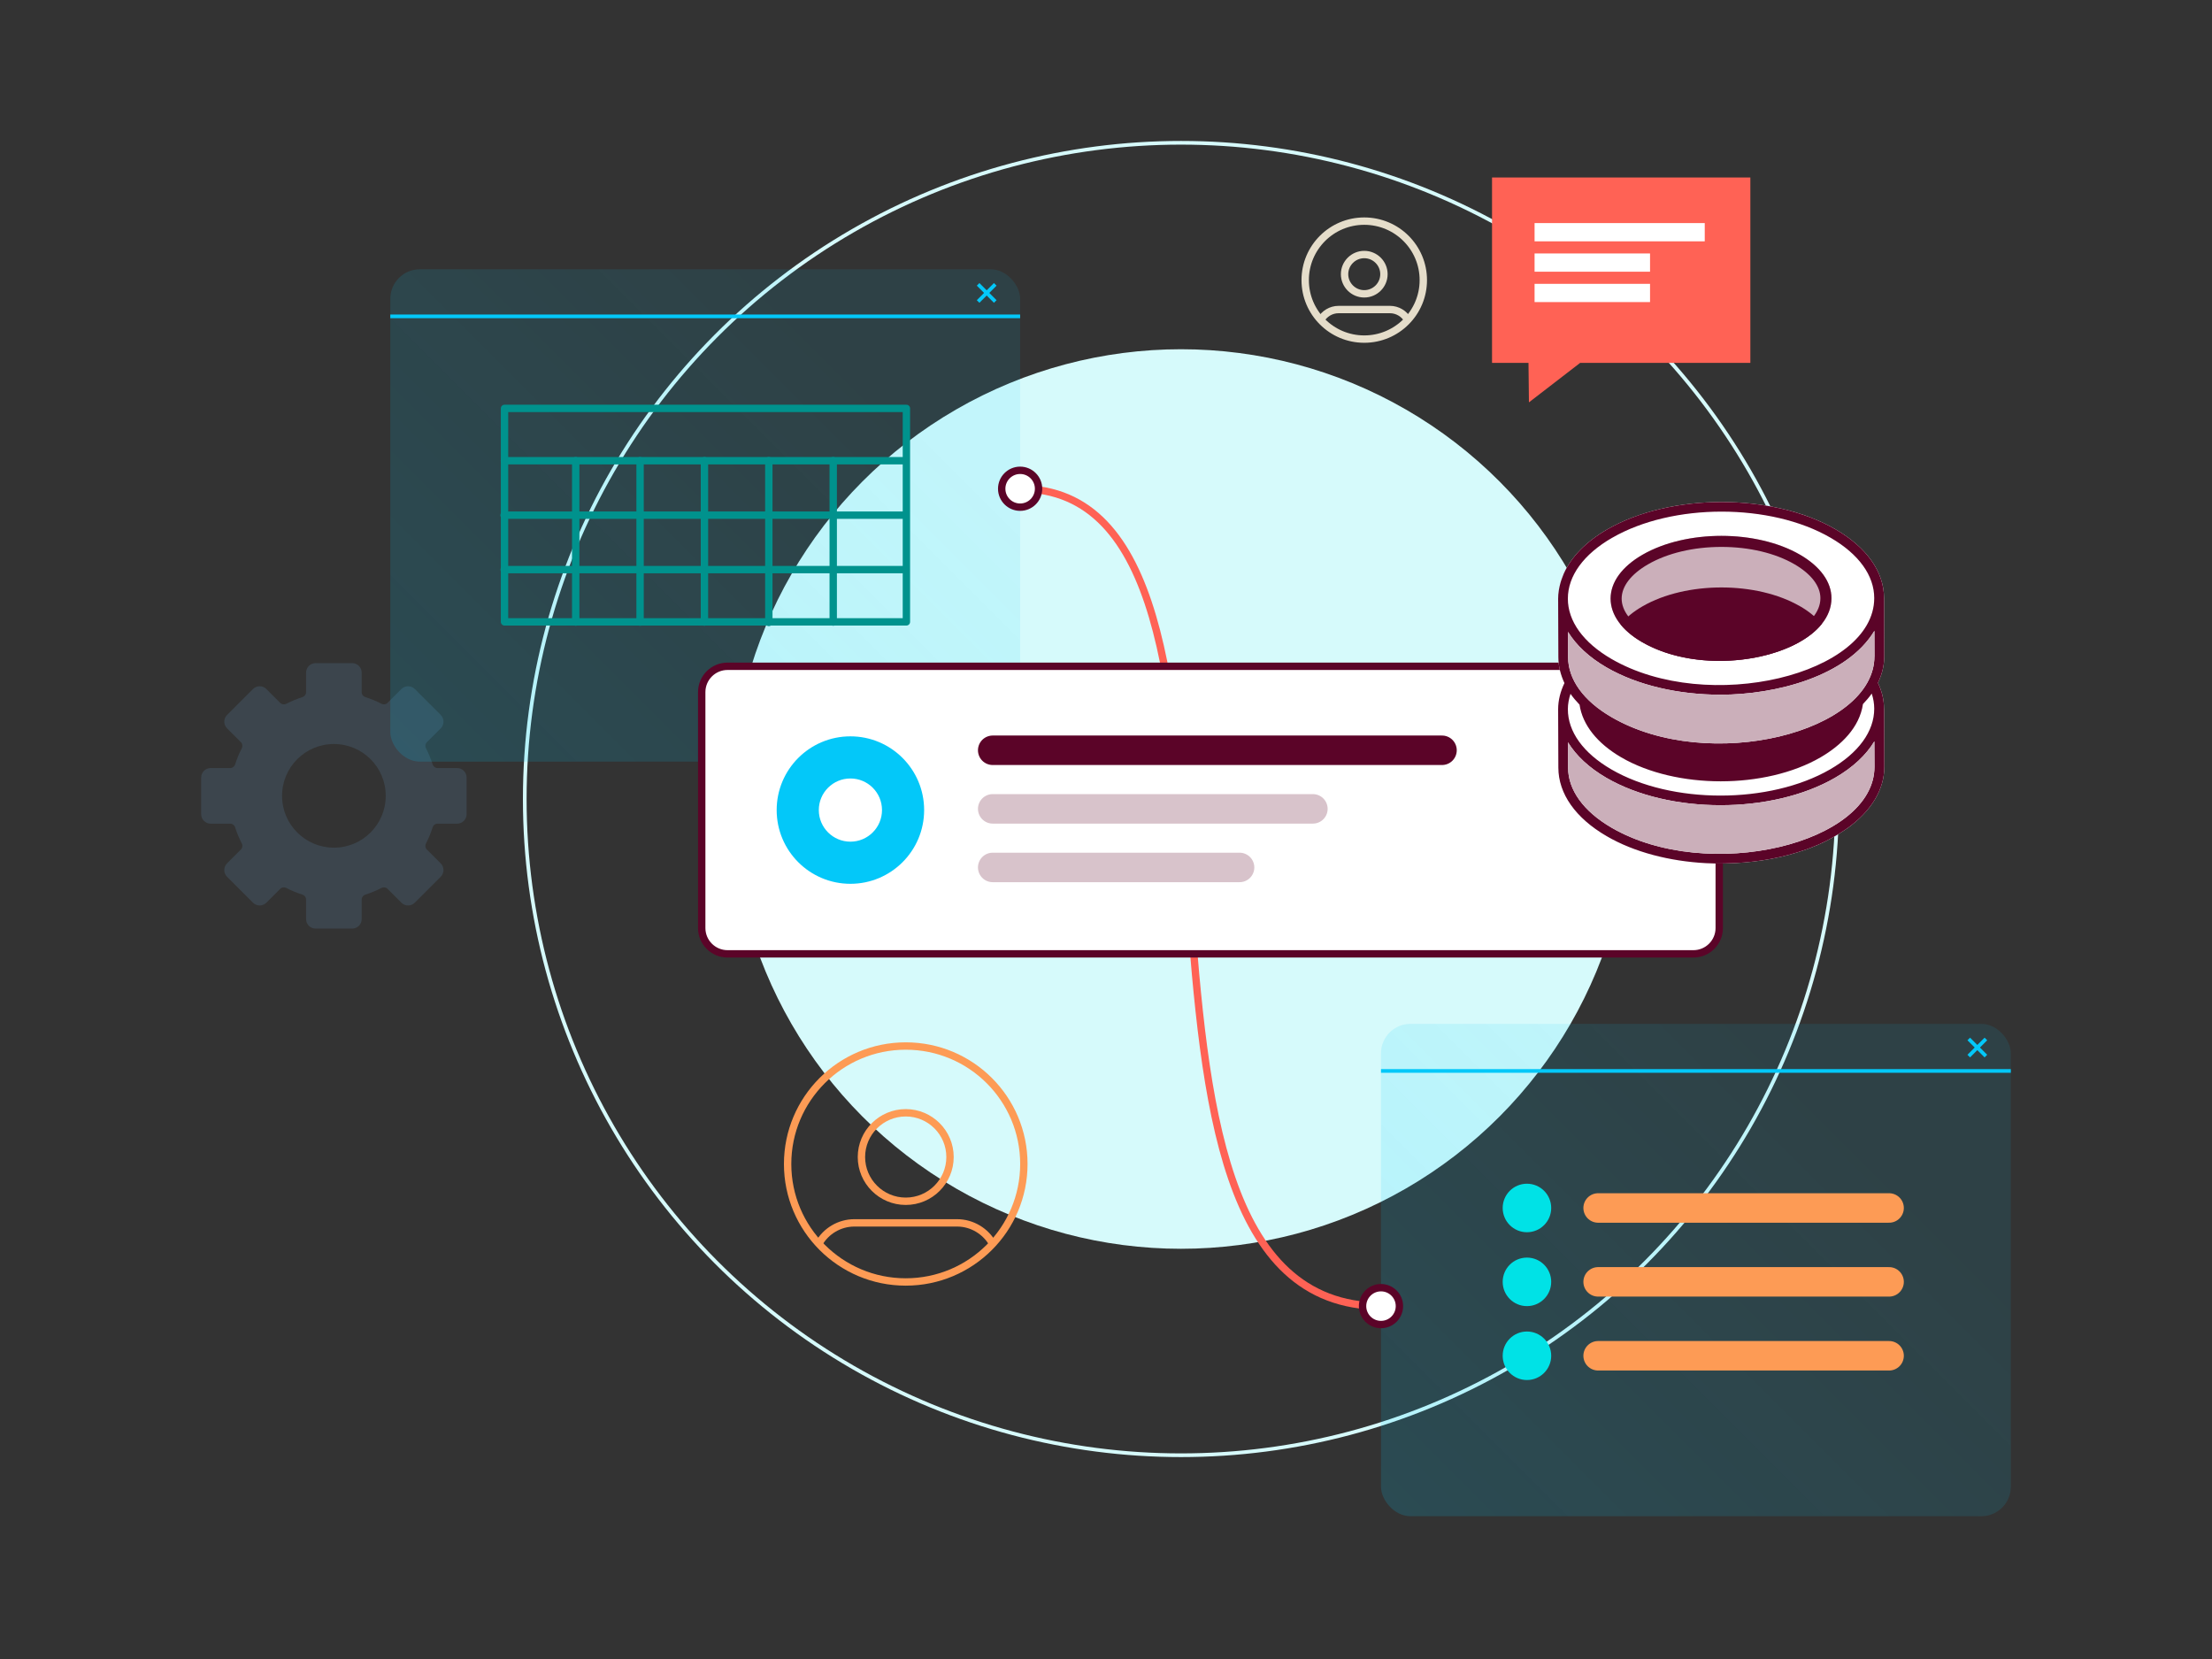 <?xml version="1.0" encoding="UTF-8"?>
<svg id="Body" xmlns="http://www.w3.org/2000/svg" xmlns:xlink="http://www.w3.org/1999/xlink" viewBox="0 0 600 450">
  <rect x="0" y="0" width="600" height="450" fill="#333333" stroke="none"/>
  <defs>
    <style>
      .cls-1 {
        clip-path: url(#clippath);
      }

      .cls-2, .cls-3, .cls-4, .cls-5, .cls-6, .cls-7, .cls-8, .cls-9, .cls-10, .cls-11 {
        fill: none;
      }

      .cls-2, .cls-12, .cls-13, .cls-14, .cls-15, .cls-16, .cls-17, .cls-18, .cls-19, .cls-20, .cls-21 {
        stroke-width: 0px;
      }

      .cls-22 {
        clip-path: url(#clippath-1);
      }

      .cls-3 {
        stroke: #00928d;
      }

      .cls-3, .cls-6, .cls-9, .cls-10 {
        stroke-linecap: round;
      }

      .cls-3, .cls-6, .cls-9, .cls-10, .cls-11 {
        stroke-linejoin: round;
      }

      .cls-3, .cls-11 {
        stroke-width: 2px;
      }

      .cls-4 {
        stroke: #e5ddca;
      }

      .cls-4, .cls-5 {
        stroke-width: 2px;
      }

      .cls-4, .cls-5, .cls-7, .cls-8 {
        stroke-miterlimit: 10;
      }

      .cls-5, .cls-6 {
        stroke: #fd9b55;
      }

      .cls-12 {
        fill: url(#Browser_window-2);
      }

      .cls-12, .cls-13 {
        opacity: .4;
      }

      .cls-6, .cls-9, .cls-10 {
        stroke-width: 8px;
      }

      .cls-7 {
        stroke: #03c8f9;
      }

      .cls-8 {
        stroke: #d6fafb;
      }

      .cls-23 {
        opacity: .24;
      }

      .cls-13 {
        fill: url(#Browser_window);
      }

      .cls-9 {
        stroke: #5b0428;
      }

      .cls-10 {
        stroke: #d8c3cb;
      }

      .cls-11 {
        stroke: #ff6255;
      }

      .cls-14 {
        fill: #5b0428;
      }

      .cls-15 {
        fill: #577e9e;
      }

      .cls-16 {
        fill: #cbafba;
      }

      .cls-17 {
        fill: #d6fafb;
      }

      .cls-18 {
        fill: #ff6255;
      }

      .cls-19 {
        fill: #fff;
      }

      .cls-20 {
        fill: #00e2e6;
      }

      .cls-21 {
        fill: #03c8f9;
      }
    </style>
    <clipPath id="clippath">
      <circle class="cls-2" cx="-434.87" cy="225" r="160"/>
    </clipPath>
    <clipPath id="clippath-1">
      <circle class="cls-2" cx="316.64" cy="-273.25" r="160"/>
    </clipPath>
    <linearGradient id="Browser_window" data-name="Browser window" x1="117.54" y1="213.56" x2="265.05" y2="66.06" gradientUnits="userSpaceOnUse">
      <stop offset="0" stop-color="#03c8f9" stop-opacity=".4"/>
      <stop offset=".77" stop-color="#03c8f9" stop-opacity=".24"/>
    </linearGradient>
    <linearGradient id="Browser_window-2" data-name="Browser window" x1="386.25" y1="418.25" x2="533.76" y2="270.74" xlink:href="#Browser_window"/>
  </defs>
  <circle class="cls-8" cx="320.34" cy="216.73" r="178"/>
  <circle class="cls-17" cx="320.34" cy="216.73" r="122"/>
  <g class="cls-1">
    <g class="cls-23">
      <line class="cls-7" x1="8.56" y1="205.88" x2="-365.09" y2="-9.85"/>
      <line class="cls-7" x1="-699.15" y1="614.47" x2="8.56" y2="205.88"/>
    </g>
  </g>
  <g>
    <polygon class="cls-18" points="474.78 98.43 428.61 98.43 414.72 109.14 414.6 98.43 404.71 98.43 404.71 48.14 474.78 48.14 474.78 98.43"/>
    <g>
      <rect class="cls-19" x="416.25" y="60.51" width="46.16" height="4.95"/>
      <rect class="cls-19" x="416.25" y="68.75" width="31.32" height="4.95"/>
      <rect class="cls-19" x="416.25" y="76.99" width="31.32" height="4.95"/>
    </g>
  </g>
  <g class="cls-22">
    <g class="cls-23">
      <line class="cls-7" x1="52.36" y1="116.23" x2="-321.29" y2="-99.5"/>
      <line class="cls-7" x1="74.5" y1="103.44" x2="-299.15" y2="-112.28"/>
      <line class="cls-7" x1="96.64" y1="90.66" x2="-277.01" y2="-125.06"/>
      <line class="cls-7" x1="118.78" y1="77.88" x2="-254.87" y2="-137.84"/>
      <line class="cls-7" x1="140.91" y1="65.1" x2="-232.73" y2="-150.63"/>
      <line class="cls-7" x1="162.87" y1="52.42" x2="-210.78" y2="-163.3"/>
      <line class="cls-7" x1="185.01" y1="39.64" x2="-188.64" y2="-176.08"/>
      <line class="cls-7" x1="207.15" y1="26.86" x2="-166.5" y2="-188.87"/>
      <line class="cls-7" x1="229.29" y1="14.08" x2="-144.36" y2="-201.65"/>
      <line class="cls-7" x1="251.42" y1="1.3" x2="-122.22" y2="-214.43"/>
      <line class="cls-7" x1="-145.47" y1="2.01" x2="562.24" y2="-406.58"/>
      <line class="cls-7" x1="-123.46" y1="14.71" x2="584.24" y2="-393.88"/>
      <line class="cls-7" x1="-101.46" y1="27.42" x2="606.24" y2="-381.18"/>
      <line class="cls-7" x1="-79.46" y1="40.12" x2="628.25" y2="-368.48"/>
      <line class="cls-7" x1="-57.46" y1="52.82" x2="650.25" y2="-355.77"/>
      <line class="cls-7" x1="-35.46" y1="65.52" x2="672.25" y2="-343.07"/>
      <line class="cls-7" x1="-13.64" y1="78.12" x2="694.06" y2="-330.48"/>
      <line class="cls-7" x1="8.36" y1="90.82" x2="716.06" y2="-317.77"/>
      <line class="cls-7" x1="30.36" y1="103.52" x2="738.07" y2="-305.07"/>
      <line class="cls-7" x1="52.36" y1="116.23" x2="760.07" y2="-292.37"/>
    </g>
  </g>
  <g class="cls-23">
    <path class="cls-15" d="M126.57,220.84v-9.93c0-1.42-1.15-2.58-2.58-2.58h-5.32c-.6,0-1.13-.4-1.31-.98-.49-1.53-1.1-3-1.82-4.4-.28-.54-.19-1.19.24-1.62l3.76-3.76c1.01-1.01,1.01-2.64,0-3.65l-7.02-7.02c-1.01-1.01-2.64-1.01-3.65,0l-3.76,3.76c-.43.43-1.08.51-1.62.24-1.4-.73-2.87-1.34-4.4-1.82-.58-.18-.98-.7-.98-1.31v-5.32c0-1.42-1.15-2.58-2.58-2.58h-9.93c-1.42,0-2.58,1.15-2.58,2.58v5.32c0,.6-.4,1.13-.98,1.31-1.53.49-3,1.1-4.4,1.82-.54.28-1.19.19-1.62-.24l-3.76-3.76c-1.01-1.01-2.64-1.01-3.65,0l-7.02,7.02c-1.01,1.01-1.01,2.64,0,3.65l3.76,3.76c.43.43.51,1.08.24,1.62-.73,1.4-1.34,2.87-1.82,4.4-.18.58-.7.98-1.31.98h-5.32c-1.42,0-2.58,1.15-2.58,2.58v9.93c0,1.42,1.15,2.58,2.58,2.58h5.32c.6,0,1.13.4,1.31.98.49,1.53,1.1,3,1.82,4.4.28.54.19,1.19-.24,1.62l-3.76,3.76c-1.01,1.01-1.01,2.64,0,3.65l7.02,7.02c1.01,1.01,2.64,1.01,3.65,0l3.76-3.76c.43-.43,1.08-.51,1.62-.24,1.4.73,2.87,1.34,4.4,1.82.58.18.98.7.98,1.31v5.32c0,1.42,1.15,2.58,2.58,2.58h9.93c1.42,0,2.58-1.15,2.58-2.58v-5.32c0-.6.4-1.13.98-1.31,1.53-.49,3-1.1,4.4-1.82.54-.28,1.19-.19,1.62.24l3.76,3.76c1.01,1.01,2.64,1.01,3.65,0l7.02-7.02c1.01-1.01,1.01-2.64,0-3.65l-3.76-3.76c-.43-.43-.51-1.08-.24-1.62.73-1.4,1.34-2.87,1.82-4.4.18-.58.7-.98,1.31-.98h5.32c1.42,0,2.58-1.15,2.58-2.58ZM90.57,229.93c-7.76,0-14.06-6.29-14.06-14.06s6.29-14.06,14.06-14.06,14.06,6.29,14.06,14.06-6.29,14.06-14.06,14.06Z"/>
  </g>
  <g>
    <rect class="cls-13" x="105.87" y="73.04" width="170.84" height="133.55" rx="8" ry="8"/>
    <line class="cls-7" x1="105.87" y1="85.81" x2="276.71" y2="85.81"/>
    <line class="cls-7" x1="265.31" y1="77.13" x2="269.96" y2="81.78"/>
    <line class="cls-7" x1="269.96" y1="77.13" x2="265.31" y2="81.78"/>
  </g>
  <path class="cls-11" d="M276.71,132.57c77.32,0,12.46,221.72,97.88,221.72"/>
  <g>
    <g>
      <path class="cls-3" d="M245.7,124.96h-108.88"/>
      <path class="cls-3" d="M173.62,124.96v43.77"/>
      <path class="cls-3" d="M208.54,124.96v43.88"/>
      <path class="cls-3" d="M226.01,124.96v43.77"/>
      <path class="cls-3" d="M156.16,124.96v43.77"/>
      <path class="cls-3" d="M191.08,124.96v43.77"/>
      <path class="cls-3" d="M245.68,139.74h-108.96"/>
      <path class="cls-3" d="M245.73,154.5h-108.97"/>
    </g>
    <path class="cls-3" d="M136.85,110.78v57.9h109.01v-57.9h-109.01Z"/>
  </g>
  <g>
    <rect class="cls-19" x="190.34" y="180.73" width="276" height="78" rx="7" ry="7"/>
    <path class="cls-14" d="M459.34,181.73c3.31,0,6,2.69,6,6v64c0,3.31-2.69,6-6,6H197.34c-3.31,0-6-2.69-6-6v-64c0-3.31,2.69-6,6-6h262M459.34,179.73H197.34c-4.42,0-8,3.58-8,8v64c0,4.42,3.58,8,8,8h262c4.42,0,8-3.58,8-8v-64c0-4.42-3.58-8-8-8h0Z"/>
  </g>
  <g>
    <path class="cls-19" d="M511.03,192.18s0-.03,0-.05c-.01-2.38-.59-4.69-1.64-6.91,1.11-2.32,1.71-4.74,1.71-7.23l-.05-15.78s-.01-.04-.01-.06c-.04-7.07-4.69-13.66-13.13-18.56-17.02-9.89-44.8-9.89-61.94,0-5.77,3.33-9.75,7.45-11.78,11.95,0,0-.69,1.69-.91,2.51-.39,1.42-.64,2.86-.64,4.33,0,.27.06,16.15.06,15.88,0,2.41.6,4.76,1.65,7.02-1.09,2.28-1.7,4.65-1.71,7.09,0,0,0,.01,0,.02,0,.02,0,.03,0,.05l.06,15.8c.02,7.07,4.67,13.66,13.09,18.56,7.5,4.37,17.09,6.81,26.94,7.33,1.19.07,3.7.14,5.36.07,6.73-.12,13.42-1.11,19.51-3.02,2.14-.66,3.09-1.05,3.32-1.13,3.38-1.29,5.52-2.44,7.81-3.84.83-.51,2.4-1.57,2.4-1.57,6.46-4.67,9.99-10.48,9.99-16.66h0s-.06-15.79-.06-15.79Z"/>
    <g>
      <path class="cls-14" d="M511.03,192.18s0-.03,0-.05c-.01-2.38-.59-4.69-1.64-6.91,1.11-2.32,1.71-4.74,1.71-7.23l-.05-15.78s-.01-.04-.01-.06c-.04-7.07-4.69-13.66-13.13-18.56-17.02-9.89-44.8-9.89-61.94,0-5.77,3.33-9.75,7.45-11.78,11.95,0,0-.69,1.69-.91,2.51-.39,1.42-.64,2.86-.64,4.33,0,.27.06,16.15.06,15.88,0,2.41.6,4.76,1.65,7.02-1.09,2.28-1.7,4.65-1.71,7.09,0,0,0,.01,0,.02,0,.02,0,.03,0,.05l.06,15.8c.02,7.07,4.67,13.66,13.09,18.56,7.5,4.37,17.09,6.81,26.94,7.33,1.19.07,3.7.14,5.36.07,6.73-.12,13.42-1.11,19.51-3.02,2.14-.66,3.09-1.05,3.32-1.13,3.38-1.29,5.52-2.44,7.81-3.84.83-.51,2.4-1.57,2.4-1.57,6.46-4.67,9.99-10.48,9.99-16.66h0s-.06-15.79-.06-15.79ZM508.44,177.99c0,20.63-44.88,31.92-71.33,16.52-7.58-4.4-11.75-10.18-11.77-16.28l-.02-6.84c2.2,3.59,5.69,6.88,10.41,9.62,8.52,4.95,19.74,7.43,30.97,7.43,14.87,0,34.27-4.93,41.73-17.33l.02,6.88ZM437.29,145.88c16.4-9.47,42.99-9.47,59.28,0,7.63,4.43,11.82,10.25,11.81,16.37-.03,20.66-45.05,31.73-71.32,16.46-7.6-4.42-11.79-10.22-11.78-16.34,0-6.17,4.27-12.03,12.01-16.5ZM426,188.2c.7,1.01,1.54,1.99,2.45,2.94.8,5.44,4.74,10.46,11.31,14.29,7.42,4.32,17.21,6.5,26.99,6.5s19.6-2.17,27.07-6.5c5.6-3.26,10.57-8.09,11.5-14.45.86-.9,1.65-1.81,2.32-2.76.02-.03.04-.07.06-.1.44,1.35.68,2.72.68,4.11,0,6.16-4.26,12.01-11.97,16.46-16.42,9.48-43.05,9.48-59.35,0-7.6-4.42-11.79-10.22-11.78-16.34,0-1.41.27-2.8.72-4.16ZM437.11,224.49c-7.57-4.41-11.76-10.19-11.77-16.28l-.03-6.87c2.2,3.6,5.69,6.89,10.42,9.64,8.52,4.95,19.74,7.43,30.97,7.43s22.47-2.48,31.04-7.43c4.88-2.82,8.46-6.2,10.68-9.9l.03,6.88c0,20.91-45.24,31.71-71.34,16.53Z"/>
      <path class="cls-16" d="M445.36,174.14c18.94,11,51.4,3.03,51.42-11.87,0-4.42-3.02-8.61-8.52-11.8-11.74-6.82-30.91-6.82-42.73,0-5.58,3.22-8.65,7.44-8.66,11.89,0,4.41,3.01,8.59,8.49,11.78Z"/>
    </g>
    <path class="cls-16" d="M508.43,177.99c0,20.63-44.88,31.92-71.33,16.52-7.58-4.4-11.75-10.18-11.77-16.28l-.02-6.84c2.2,3.59,5.69,6.88,10.41,9.62,8.52,4.95,19.74,7.43,30.97,7.43,14.87,0,34.27-4.93,41.73-17.33l.02,6.88ZM437.1,224.49c-7.57-4.41-11.76-10.19-11.77-16.28l-.03-6.87c2.2,3.6,5.69,6.89,10.42,9.64,8.52,4.95,19.74,7.43,30.97,7.43s22.47-2.48,31.04-7.43c4.88-2.82,8.46-6.2,10.68-9.9l.03,6.88c0,20.91-45.24,31.71-71.34,16.53Z"/>
  </g>
  <g>
    <rect class="cls-12" x="374.59" y="277.72" width="170.84" height="133.55" rx="8" ry="8"/>
    <line class="cls-7" x1="374.59" y1="290.49" x2="545.43" y2="290.49"/>
    <line class="cls-7" x1="534.02" y1="281.82" x2="538.67" y2="286.46"/>
    <line class="cls-7" x1="538.67" y1="281.82" x2="534.02" y2="286.46"/>
  </g>
  <g>
    <g>
      <circle class="cls-20" cx="414.18" cy="327.66" r="6.58"/>
      <line class="cls-6" x1="433.49" y1="327.66" x2="512.41" y2="327.66"/>
    </g>
    <g>
      <circle class="cls-20" cx="414.18" cy="347.7" r="6.58"/>
      <line class="cls-6" x1="433.49" y1="347.7" x2="512.41" y2="347.7"/>
    </g>
    <g>
      <circle class="cls-20" cx="414.18" cy="367.75" r="6.58"/>
      <line class="cls-6" x1="433.49" y1="367.75" x2="512.41" y2="367.75"/>
    </g>
  </g>
  <g>
    <line class="cls-9" x1="269.27" y1="203.51" x2="391.14" y2="203.51"/>
    <line class="cls-10" x1="269.27" y1="219.4" x2="356.12" y2="219.4"/>
    <line class="cls-10" x1="269.27" y1="235.29" x2="336.23" y2="235.29"/>
  </g>
  <g>
    <path class="cls-4" d="M370.05,79.7c2.94,0,5.34-2.39,5.34-5.33s-2.4-5.33-5.34-5.33-5.34,2.39-5.34,5.33,2.4,5.33,5.34,5.33Z"/>
    <path class="cls-4" d="M381.85,86.8c-.96-1.73-2.81-2.84-4.83-2.84h-13.93c-2.02,0-3.87,1.11-4.83,2.84"/>
    <path class="cls-4" d="M370.05,91.98c-8.85,0-16.02-7.16-16.02-16s7.17-16,16.02-16,16.02,7.16,16.02,16-7.17,16-16.02,16Z"/>
  </g>
  <g>
    <path class="cls-5" d="M245.68,325.84c6.63,0,12.01-5.38,12.01-12s-5.39-12-12.01-12-12.02,5.38-12.02,12,5.39,12,12.02,12Z"/>
    <path class="cls-5" d="M269.27,337.38c-1.93-3.45-5.63-5.68-9.67-5.68h-27.85c-4.04,0-7.74,2.22-9.67,5.68"/>
    <path class="cls-5" d="M245.68,347.73c-17.7,0-32.04-14.33-32.04-32s14.34-32,32.04-32,32.04,14.33,32.04,32-14.34,32-32.04,32Z"/>
  </g>
  <g>
    <circle class="cls-19" cx="276.71" cy="132.57" r="5"/>
    <path class="cls-14" d="M276.71,128.57c2.21,0,4,1.79,4,4s-1.79,4-4,4-4-1.79-4-4,1.79-4,4-4M276.71,126.57c-3.31,0-6,2.69-6,6s2.69,6,6,6,6-2.69,6-6-2.69-6-6-6h0Z"/>
  </g>
  <g>
    <circle class="cls-19" cx="374.59" cy="354.28" r="5"/>
    <path class="cls-14" d="M374.59,350.28c2.21,0,4,1.79,4,4s-1.79,4-4,4-4-1.79-4-4,1.79-4,4-4M374.59,348.28c-3.31,0-6,2.69-6,6s2.69,6,6,6,6-2.69,6-6-2.69-6-6-6h0Z"/>
  </g>
  <circle class="cls-21" cx="230.67" cy="219.73" r="20"/>
  <circle class="cls-19" cx="230.67" cy="219.73" r="8.57"/>
  <path class="cls-14" d="M488.27,164.46c-11.74-6.82-30.91-6.82-42.73,0-2.52,1.45-4.52,3.11-5.96,4.9,1.41,1.74,3.36,3.35,5.8,4.77,15.68,9.11,40.6,5.21,48.74-4.86-1.42-1.76-3.38-3.39-5.84-4.82Z"/>
  <path class="cls-14" d="M466.93,148.35c7.56,0,14.6,1.67,19.83,4.71,4.54,2.64,7.03,5.91,7.02,9.21,0,7.59-12.55,14-27.38,14-7.35,0-14.29-1.68-19.53-4.72-4.52-2.63-7-5.89-7-9.18,0-3.33,2.55-6.64,7.16-9.3,5.27-3.04,12.33-4.72,19.9-4.72M466.93,145.35c-7.74,0-15.49,1.71-21.4,5.12-5.58,3.22-8.65,7.44-8.66,11.89,0,4.41,3.01,8.59,8.49,11.78,6.12,3.55,13.65,5.13,21.04,5.13,15.49,0,30.37-6.91,30.38-17,0-4.42-3.02-8.61-8.52-11.8-5.87-3.41-13.6-5.12-21.34-5.12h0Z"/>
</svg>